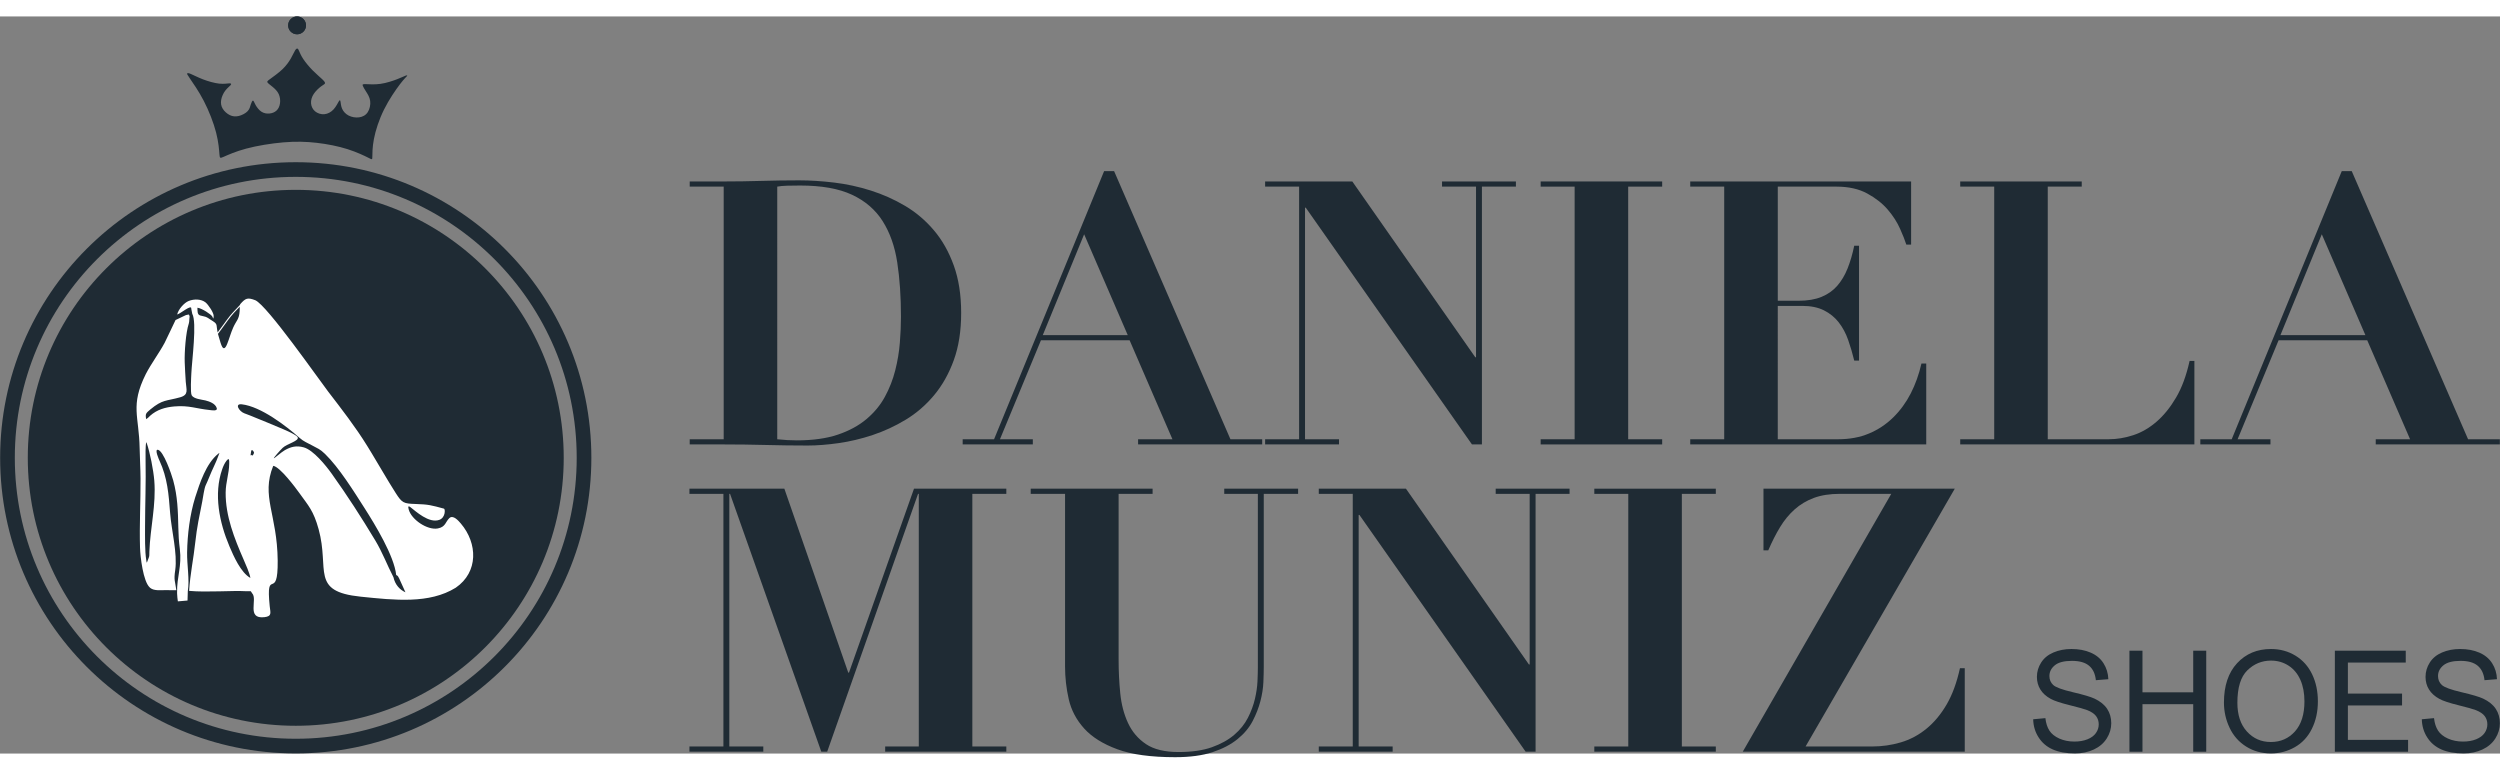 <?xml version="1.0" encoding="UTF-8"?>
<svg xmlns="http://www.w3.org/2000/svg" xmlns:xlink="http://www.w3.org/1999/xlink" version="1.1" id="Camada_1" x="0px" y="0px" viewBox="0 0 210.412 62.039" width="250" height="77" style="enable-background:new 0 0 210.412 62.039;" xml:space="preserve">
<rect x="0" y="0" width="210.412" height="62.039" fill="#808080" stroke="none"/>
<style type="text/css">
	.st0{fill:#1F2B34;}
	.st1{fill-rule:evenodd;clip-rule:evenodd;fill:#1F2B34;}
	.st2{fill-rule:evenodd;clip-rule:evenodd;fill:#FFFFFF;}
</style>
<g>
	<path class="st0" d="M65.416,14.324c0.207-0.042,0.477-0.067,0.808-0.078c0.332-0.01,0.705-0.015,1.119-0.015   c1.803,0,3.259,0.259,4.367,0.777s1.969,1.259,2.58,2.223s1.021,2.124,1.228,3.481c0.207,1.357,0.311,2.875,0.311,4.554   c0,0.684-0.031,1.415-0.093,2.191c-0.062,0.777-0.192,1.554-0.389,2.332c-0.197,0.777-0.487,1.518-0.87,2.223   c-0.383,0.704-0.901,1.331-1.554,1.88c-0.653,0.549-1.456,0.984-2.409,1.306c-0.953,0.321-2.103,0.482-3.45,0.482   c-0.518,0-1.067-0.031-1.647-0.093L65.416,14.324L65.416,14.324z M60.909,35.586h-2.86v0.435h2.86c1.181,0,2.357,0.016,3.528,0.046   c1.171,0.031,2.347,0.047,3.528,0.047c0.787,0,1.658-0.067,2.611-0.202c0.953-0.135,1.912-0.363,2.875-0.684   c0.964-0.322,1.891-0.751,2.782-1.29c0.891-0.539,1.684-1.223,2.378-2.052s1.249-1.813,1.663-2.953   c0.415-1.14,0.622-2.466,0.622-3.979s-0.207-2.844-0.622-3.995c-0.414-1.15-0.974-2.14-1.679-2.968   c-0.705-0.829-1.513-1.513-2.424-2.052c-0.912-0.539-1.876-0.969-2.891-1.29s-2.041-0.544-3.077-0.668   c-1.036-0.124-2.021-0.187-2.953-0.187c-1.057,0-2.114,0.016-3.171,0.047c-1.057,0.031-2.114,0.047-3.171,0.047h-2.859v0.435h2.86   V35.586z"></path>
	<path class="st0" d="M94.916,26.82h-7.15l3.481-8.486L94.916,26.82z M81.021,36.021h5.906v-0.435h-2.766l3.45-8.331h7.461   l3.606,8.331h-2.891v0.435h10.445v-0.435h-2.673l-9.792-22.568h-0.839l-9.263,22.568h-2.642v0.435H81.021z"></path>
	<polygon class="st0" points="106.479,14.324 109.339,14.324 109.339,35.586 106.479,35.586 106.479,36.021 112.697,36.021    112.697,35.586 109.837,35.586 109.837,16.095 109.899,16.095 123.887,36.021 124.726,36.021 124.726,14.324 127.586,14.324    127.586,13.888 121.369,13.888 121.369,14.324 124.229,14.324 124.229,28.685 124.167,28.685 113.816,13.888 106.479,13.888  "></polygon>
	<polygon class="st0" points="129.669,14.324 132.529,14.324 132.529,35.586 129.669,35.586 129.669,36.021 139.896,36.021    139.896,35.586 137.036,35.586 137.036,14.324 139.896,14.324 139.896,13.888 129.669,13.888  "></polygon>
	<path class="st0" d="M142.258,14.324h2.86v21.262h-2.86v0.435h19.864v-6.808h-0.404c-0.207,0.912-0.508,1.751-0.901,2.518   c-0.394,0.767-0.886,1.44-1.477,2.02c-0.59,0.58-1.269,1.031-2.036,1.352c-0.767,0.321-1.627,0.482-2.58,0.482h-5.098V24.363h2.083   c0.705,0,1.306,0.125,1.803,0.373c0.497,0.249,0.912,0.585,1.243,1.01c0.332,0.425,0.596,0.917,0.793,1.477   c0.197,0.56,0.368,1.14,0.513,1.741h0.404v-9.668h-0.404c-0.145,0.705-0.332,1.342-0.559,1.912c-0.228,0.57-0.518,1.057-0.87,1.461   c-0.352,0.404-0.793,0.715-1.321,0.932c-0.528,0.218-1.176,0.327-1.943,0.327h-1.741v-9.605h4.943c1.015,0,1.875,0.192,2.58,0.575   c0.705,0.383,1.28,0.834,1.725,1.352c0.446,0.518,0.793,1.057,1.042,1.616c0.249,0.559,0.425,1.005,0.528,1.337h0.404v-5.316   h-18.591V14.324z"></path>
	<path class="st0" d="M164.982,14.324h2.86v21.262h-2.86v0.435h19.708v-7.025h-0.404c-0.27,1.223-0.648,2.249-1.135,3.077   c-0.487,0.829-1.036,1.508-1.647,2.036c-0.611,0.528-1.264,0.907-1.958,1.134c-0.695,0.228-1.383,0.342-2.067,0.342h-5.13V14.323   h2.86v-0.435h-10.227C164.982,13.888,164.982,14.324,164.982,14.324z"></path>
	<path class="st0" d="M199.082,26.82h-7.149l3.481-8.486L199.082,26.82z M185.187,36.021h5.906v-0.435h-2.766l3.45-8.331h7.461   l3.606,8.331h-2.891v0.435h10.445v-0.435h-2.673l-9.792-22.568h-0.839l-9.263,22.568h-2.642v0.435H185.187z"></path>
</g>
<g>
	<polygon class="st0" points="58.026,40.182 60.886,40.182 60.886,61.444 58.026,61.444 58.026,61.879 64.243,61.879 64.243,61.444    61.383,61.444 61.383,40.182 61.446,40.182 69.123,61.879 69.621,61.879 77.268,40.182 77.33,40.182 77.33,61.444 74.501,61.444    74.501,61.879 84.697,61.879 84.697,61.444 81.837,61.444 81.837,40.182 84.697,40.182 84.697,39.746 76.926,39.746 71.455,55.227    71.393,55.227 66.015,39.746 58.026,39.746  "></polygon>
	<path class="st0" d="M86.749,40.182h2.891v14.516c0,0.933,0.103,1.855,0.311,2.767c0.207,0.912,0.637,1.731,1.29,2.456   c0.653,0.725,1.585,1.311,2.798,1.756c1.212,0.446,2.834,0.668,4.865,0.668c1.243,0,2.29-0.14,3.139-0.42   c0.85-0.279,1.554-0.647,2.114-1.103s0.984-0.964,1.274-1.523c0.29-0.559,0.508-1.119,0.653-1.679   c0.145-0.559,0.228-1.093,0.249-1.601s0.031-0.927,0.031-1.259V40.181h2.891v-0.435h-6.217v0.435h2.829v14.61   c0,0.311-0.01,0.7-0.031,1.166c-0.021,0.466-0.093,0.964-0.218,1.492c-0.124,0.529-0.321,1.057-0.59,1.585   c-0.27,0.528-0.653,1.005-1.15,1.43c-0.497,0.425-1.124,0.772-1.88,1.042c-0.757,0.269-1.694,0.404-2.813,0.404   c-1.16,0-2.072-0.223-2.736-0.668c-0.663-0.446-1.166-1.036-1.508-1.772c-0.342-0.736-0.56-1.564-0.653-2.487   c-0.093-0.922-0.14-1.87-0.14-2.844V40.182h2.86v-0.435H86.75v0.435H86.749z"></path>
	<polygon class="st0" points="110.995,40.182 113.855,40.182 113.855,61.444 110.995,61.444 110.995,61.879 117.212,61.879    117.212,61.444 114.352,61.444 114.352,41.953 114.414,41.953 128.403,61.879 129.242,61.879 129.242,40.182 132.102,40.182    132.102,39.746 125.885,39.746 125.885,40.182 128.745,40.182 128.745,54.543 128.683,54.543 118.331,39.746 110.995,39.746  "></polygon>
	<polygon class="st0" points="134.185,40.182 137.044,40.182 137.044,61.444 134.185,61.444 134.185,61.879 144.411,61.879    144.411,61.444 141.552,61.444 141.552,40.182 144.411,40.182 144.411,39.746 134.185,39.746  "></polygon>
	<path class="st0" d="M146.681,61.879h18.682v-7.025h-0.404c-0.269,1.223-0.647,2.249-1.134,3.077   c-0.487,0.829-1.057,1.508-1.71,2.036c-0.653,0.528-1.368,0.907-2.145,1.134c-0.777,0.228-1.57,0.342-2.378,0.342h-5.626   l12.558-21.698h-16.102v5.191h0.404c0.311-0.725,0.642-1.378,0.995-1.958c0.352-0.58,0.762-1.077,1.228-1.492   c0.466-0.414,1.005-0.736,1.616-0.963c0.611-0.228,1.342-0.342,2.191-0.342h4.321L146.681,61.879z"></path>
</g>
<g>
	<path class="st0" d="M171.122,59.153l1.027-0.095c0.048,0.427,0.162,0.778,0.341,1.053c0.179,0.273,0.456,0.495,0.831,0.665   c0.375,0.168,0.798,0.254,1.267,0.254c0.417,0,0.784-0.063,1.104-0.192c0.32-0.129,0.556-0.305,0.712-0.529   c0.156-0.223,0.235-0.467,0.235-0.728c0-0.265-0.075-0.496-0.225-0.697c-0.15-0.198-0.398-0.364-0.744-0.501   c-0.221-0.087-0.712-0.226-1.471-0.414c-0.76-0.188-1.291-0.364-1.595-0.53c-0.394-0.214-0.687-0.479-0.879-0.794   c-0.194-0.315-0.29-0.669-0.29-1.059c0-0.432,0.119-0.833,0.356-1.205c0.237-0.374,0.581-0.657,1.037-0.851   c0.454-0.194,0.96-0.291,1.515-0.291c0.612,0,1.152,0.101,1.62,0.305c0.468,0.202,0.828,0.501,1.079,0.897   c0.252,0.394,0.386,0.841,0.406,1.34l-1.05,0.083c-0.056-0.536-0.246-0.942-0.571-1.215c-0.325-0.275-0.806-0.412-1.44-0.412   c-0.662,0-1.144,0.125-1.446,0.374c-0.302,0.249-0.454,0.55-0.454,0.902c0,0.305,0.108,0.556,0.321,0.754   c0.211,0.196,0.759,0.399,1.648,0.606c0.889,0.208,1.499,0.388,1.83,0.542c0.479,0.228,0.835,0.514,1.064,0.865   c0.229,0.348,0.343,0.75,0.343,1.205c0,0.453-0.125,0.876-0.377,1.277c-0.252,0.399-0.611,0.71-1.083,0.932   c-0.471,0.221-1,0.333-1.591,0.333c-0.746,0-1.371-0.113-1.875-0.336c-0.506-0.224-0.9-0.56-1.187-1.011   C171.287,60.23,171.137,59.722,171.122,59.153"></path>
	<polygon class="st0" points="179.224,61.885 179.224,53.382 180.321,53.382 180.321,56.885 184.591,56.885 184.591,53.382    185.687,53.382 185.687,61.885 184.591,61.885 184.591,57.883 180.321,57.883 180.321,61.885  "></polygon>
	<path class="st0" d="M188.309,57.766c0,1.023,0.267,1.829,0.802,2.417c0.534,0.588,1.206,0.883,2.014,0.883   c0.823,0,1.499-0.297,2.032-0.891c0.531-0.594,0.796-1.437,0.796-2.529c0-0.69-0.114-1.295-0.341-1.809   c-0.227-0.514-0.56-0.915-0.996-1.197c-0.439-0.283-0.929-0.425-1.473-0.425c-0.774,0-1.439,0.273-1.996,0.82   C188.588,55.579,188.309,56.49,188.309,57.766 M187.178,57.746c0-1.409,0.369-2.514,1.106-3.311   c0.737-0.797,1.687-1.195,2.853-1.195c0.764,0,1.45,0.188,2.064,0.562c0.612,0.374,1.079,0.897,1.4,1.568   c0.321,0.669,0.483,1.429,0.483,2.278c0,0.861-0.17,1.633-0.508,2.312c-0.338,0.681-0.818,1.195-1.437,1.544   c-0.621,0.351-1.29,0.524-2.008,0.524c-0.779,0-1.473-0.194-2.087-0.58c-0.612-0.386-1.078-0.912-1.392-1.581   C187.336,59.199,187.178,58.492,187.178,57.746z"></path>
	<polygon class="st0" points="196.513,61.885 196.513,53.382 202.48,53.382 202.48,54.38 197.609,54.38 197.609,56.992    202.168,56.992 202.168,57.99 197.609,57.99 197.609,60.887 202.676,60.887 202.676,61.885  "></polygon>
	<path class="st0" d="M203.831,59.153l1.027-0.095c0.048,0.427,0.162,0.778,0.341,1.053c0.179,0.273,0.455,0.495,0.83,0.665   c0.375,0.168,0.798,0.254,1.268,0.254c0.417,0,0.784-0.063,1.104-0.192c0.32-0.129,0.556-0.305,0.712-0.529   c0.156-0.223,0.235-0.467,0.235-0.728c0-0.265-0.075-0.496-0.225-0.697c-0.15-0.198-0.399-0.364-0.744-0.501   c-0.221-0.087-0.712-0.226-1.471-0.414c-0.76-0.188-1.291-0.364-1.595-0.53c-0.394-0.214-0.687-0.479-0.879-0.794   c-0.195-0.315-0.29-0.669-0.29-1.059c0-0.432,0.119-0.833,0.356-1.205c0.236-0.374,0.581-0.657,1.037-0.851   c0.454-0.194,0.96-0.291,1.516-0.291c0.612,0,1.152,0.101,1.62,0.305c0.468,0.202,0.827,0.501,1.079,0.897   c0.252,0.394,0.386,0.841,0.406,1.34l-1.05,0.083c-0.055-0.536-0.246-0.942-0.571-1.215c-0.325-0.275-0.806-0.412-1.441-0.412   c-0.662,0-1.144,0.125-1.447,0.374c-0.302,0.249-0.454,0.55-0.454,0.902c0,0.305,0.108,0.556,0.321,0.754   c0.211,0.196,0.76,0.399,1.649,0.606c0.889,0.208,1.499,0.388,1.829,0.542c0.479,0.228,0.835,0.514,1.064,0.865   c0.229,0.348,0.343,0.75,0.343,1.205c0,0.453-0.125,0.876-0.377,1.277c-0.252,0.399-0.612,0.71-1.083,0.932   c-0.471,0.221-1,0.333-1.591,0.333c-0.746,0-1.371-0.113-1.876-0.336c-0.506-0.224-0.9-0.56-1.187-1.011   C203.996,60.23,203.846,59.722,203.831,59.153"></path>
</g>
<g>
	<path class="st1" d="M24.892,13.502c13.059,0,23.646,10.586,23.646,23.646c0,13.059-10.586,23.645-23.646,23.645   c-13.059,0-23.645-10.586-23.645-23.645C1.246,24.088,11.833,13.502,24.892,13.502 M24.892,12.268   c13.741,0,24.88,11.139,24.88,24.88s-11.139,24.88-24.88,24.88s-24.88-11.14-24.88-24.88S11.151,12.268,24.892,12.268z"></path>
	<path class="st1" d="M24.892,14.594c12.456,0,22.554,10.098,22.554,22.554S37.348,59.701,24.892,59.701S2.339,49.603,2.339,37.148   C2.338,24.692,12.436,14.594,24.892,14.594"></path>
	<path class="st1" d="M15.988,5.23c0.247,0.359,0.729,1.04,1.164,1.878c0.435,0.839,0.823,1.836,1.037,2.667   c0.214,0.831,0.253,1.496,0.281,1.832c0.028,0.336,0.044,0.344,0.368,0.202s0.957-0.435,1.871-0.681   c0.914-0.245,2.109-0.443,3.146-0.53c1.037-0.087,1.915-0.063,2.81,0.04c0.894,0.103,1.804,0.285,2.58,0.53   c0.776,0.246,1.417,0.554,1.745,0.72s0.345,0.19,0.348-0.067c0.004-0.257-0.004-0.795,0.134-1.512   c0.138-0.716,0.423-1.61,0.847-2.465c0.423-0.855,0.986-1.67,1.349-2.144c0.364-0.475,0.53-0.61,0.586-0.681   c0.055-0.071,0-0.079-0.127-0.032C34,5.034,33.802,5.137,33.434,5.279c-0.368,0.142-0.906,0.324-1.409,0.395   c-0.503,0.071-0.969,0.032-1.226,0.024c-0.258-0.008-0.305,0.016-0.273,0.119c0.032,0.103,0.142,0.285,0.281,0.503   c0.138,0.218,0.305,0.471,0.348,0.787c0.043,0.316-0.036,0.696-0.206,0.954c-0.17,0.257-0.431,0.392-0.724,0.431   c-0.293,0.04-0.617-0.016-0.874-0.146c-0.258-0.131-0.447-0.337-0.55-0.562c-0.103-0.225-0.119-0.471-0.142-0.609   c-0.024-0.138-0.055-0.17-0.142-0.032c-0.087,0.138-0.229,0.447-0.439,0.677c-0.21,0.229-0.487,0.38-0.772,0.407   c-0.285,0.028-0.577-0.067-0.783-0.237c-0.206-0.171-0.324-0.416-0.344-0.677c-0.02-0.261,0.059-0.538,0.229-0.795   c0.17-0.257,0.431-0.494,0.617-0.633c0.186-0.138,0.296-0.178,0.324-0.246c0.028-0.067-0.028-0.163-0.218-0.344   c-0.19-0.182-0.514-0.451-0.823-0.764C26,4.218,25.707,3.862,25.517,3.573c-0.19-0.289-0.277-0.511-0.337-0.649   c-0.059-0.138-0.091-0.194-0.138-0.214c-0.047-0.02-0.111-0.004-0.198,0.135c-0.087,0.138-0.198,0.399-0.364,0.689   c-0.167,0.289-0.388,0.605-0.716,0.918C23.435,4.764,23,5.073,22.754,5.251c-0.246,0.178-0.301,0.225-0.237,0.312   c0.063,0.087,0.246,0.214,0.435,0.372c0.19,0.158,0.388,0.348,0.503,0.59c0.115,0.241,0.146,0.534,0.111,0.787   c-0.036,0.253-0.138,0.467-0.296,0.613c-0.158,0.146-0.372,0.225-0.598,0.246c-0.225,0.02-0.463-0.02-0.669-0.154   c-0.206-0.135-0.38-0.364-0.491-0.562c-0.111-0.198-0.158-0.364-0.217-0.372s-0.131,0.142-0.186,0.32   c-0.055,0.178-0.095,0.384-0.265,0.566c-0.17,0.182-0.471,0.34-0.744,0.407s-0.519,0.043-0.756-0.071   c-0.237-0.115-0.467-0.32-0.602-0.546c-0.135-0.225-0.174-0.471-0.127-0.74c0.047-0.269,0.182-0.562,0.348-0.78   c0.166-0.217,0.364-0.36,0.447-0.459c0.083-0.099,0.051-0.154-0.107-0.15c-0.158,0.004-0.443,0.067-0.851,0.024   c-0.407-0.044-0.938-0.194-1.385-0.367c-0.447-0.173-0.811-0.369-1.022-0.455C15.836,4.745,15.779,4.77,15.755,4.8   C15.731,4.832,15.741,4.87,15.988,5.23"></path>
	<path class="st2" d="M33.344,47.005c0.147,0.131,0.071-0.046,0.254,0.299l0.526,1.162c-0.475-0.207-0.874-0.642-1.009-1.267   c-0.544-1.048-0.913-2.069-1.532-3.099c-1.154-1.917-2.373-3.81-3.676-5.63c-0.486-0.679-1.538-1.981-2.348-2.203   c-0.603-0.165-1.053-0.061-1.582,0.235c-0.3,0.167-0.912,0.727-0.933,0.682c-0.017-0.036,0.49-0.628,0.745-0.873   c0.359-0.347,1.426-0.584,1.261-0.898c-0.076-0.146-0.59-0.409-1.196-0.667c-0.936-0.398-1.848-0.772-2.817-1.164   c-0.159-0.064-0.32-0.123-0.481-0.183c-0.424-0.158-0.847-0.829-0.203-0.754c1.613,0.189,3.721,1.817,4.854,2.819   c0.373,0.33,0.639,0.405,1.06,0.64c0.499,0.278,0.636,0.283,1.086,0.715c1.185,1.151,2.427,3.15,3.336,4.574   C31.573,42.78,33.175,45.406,33.344,47.005 M21.131,36.632c0.041-0.22,0.031-0.073,0.145-0.116   c0.159,0.262,0.127,0.163-0.003,0.441C21.069,36.82,21.058,37.161,21.131,36.632z M12.336,35.87c0.292,0.836,0.577,2.31,0.65,3.199   c0.165,2.025-0.346,3.982-0.413,5.973c-0.016,0.457,0.035,0.289-0.146,0.756c-0.086,0.222-0.07,0.245-0.116-0.028   c-0.126-0.745-0.104-2.072-0.103-2.847c0.003-1.856,0.082-3.712,0.044-5.568c-0.005-0.269-0.021-1.328,0.063-1.523L12.336,35.87z    M18.343,26.715c0.347-0.435,0.747-1.045,1.101-1.483c0.354-0.437,0.62-0.656,0.737-0.801c-0.01,0.15-0.006,0.31-0.01,0.367   c-0.052,0.729-0.279,0.786-0.548,1.395c-0.208,0.473-0.319,0.913-0.502,1.369c-0.352,0.876-0.541-0.068-0.664-0.453   C18.401,26.937,18.372,26.84,18.343,26.715z M19.364,25.184c-0.348,0.43-0.718,0.992-1.048,1.411   c-0.034-0.165-0.055-0.327-0.084-0.567c-0.029-0.243-0.275-0.349-0.471-0.481c-0.482-0.324-0.365-0.237-0.907-0.378   c-0.27-0.07-0.225-0.399-0.238-0.653c0.37,0.038,1.169,0.573,1.252,0.742c0.099,0.201,0.084,0.25,0.116-0.007   c0.037-0.289-0.463-1.009-0.69-1.187c-0.356-0.278-0.929-0.303-1.406-0.12c-0.393,0.151-0.888,0.723-0.976,1.142   c0.277-0.064,1.239-0.906,1.187-0.482l0.082,0.421c0.407,0.709-0.029,3.954-0.075,5.001c-0.013,0.308-0.097,1.646,0.031,1.864   c0.175,0.3,0.825,0.354,1.145,0.426c0.345,0.086,0.842,0.262,0.959,0.642c0.09,0.292-0.431,0.183-0.603,0.166   c-1.123-0.111-1.725-0.407-2.956-0.301c-0.772,0.066-1.461,0.263-2.05,0.787c-0.117,0.127-0.193,0.19-0.328,0.286   c-0.097-0.476,0-0.51,0.356-0.825c1.037-0.853,1.324-0.688,2.5-1.017c0.756-0.212,0.518-0.647,0.475-1.302   c-0.034-0.533-0.07-1.115-0.088-1.645c-0.029-0.818,0.088-2.512,0.344-3.26c0.035-0.097,0.034-0.21,0.042-0.314l0.028-0.346   c-0.233-0.109,0.242-0.158-0.312-0.052c-0.081,0.039-0.867,0.409-0.874,0.415c-0.01,0.01-0.806,1.712-0.919,1.921   c-0.484,0.897-1.109,1.709-1.592,2.642c-1.319,2.657-0.556,3.524-0.511,6.227c0.014,0.852,0.07,1.69,0.075,2.552   c0.012,1.926-0.101,3.903-0.043,5.816c0.024,0.78,0.264,2.85,0.82,3.351l0.045,0.041c0.32,0.257,0.866,0.181,1.27,0.184   c0.308,0.002,0.615,0.005,0.922,0.008c-0.105-0.801-0.226-0.825-0.094-1.691c0.199-1.417-0.314-3.318-0.429-4.803   c-0.122-1.579-0.219-2.951-0.897-4.417c-0.04-0.087-0.435-0.961-0.136-0.911c0.474,0.08,1.153,2.068,1.291,2.572   c0.371,1.356,0.402,2.577,0.432,3.967c0.014,0.641,0.044,1.166,0.126,1.805c0.186,1.457-0.259,2.338-0.23,3.692l0.003,0.09   c0.009,0.218,0.031,0.417,0.062,0.633l0.813-0.07l0.024-0.785c0.162-0.964-0.077-2.227-0.059-3.263   c0.026-1.523,0.232-3.189,0.684-4.645c0.381-1.19,0.92-2.843,1.925-3.652c0.171-0.138,0.102-0.064,0.028,0.151   c-0.207,0.599-0.541,1.201-0.777,1.815c-0.09,0.234-0.195,0.456-0.299,0.685c-0.129,0.284-0.218,1.016-0.286,1.358   c-0.236,1.178-0.456,2.205-0.584,3.409c-0.146,1.372-0.44,2.735-0.52,4.114c1.48,0.137,3.644-0.041,4.761,0.027   c0.546,0.033,0.345-0.099,0.545,0.18c0.481,0.498-0.515,2.177,1.022,2.007c0.672-0.074,0.508-0.379,0.453-0.929   c-0.346-3.424,0.708-0.279,0.672-3.839c-0.039-3.906-1.417-5.394-0.376-7.97c0.571,0.084,1.881,1.842,2.226,2.326   c0.735,1.03,1.164,1.444,1.595,3.008c0.942,3.41-0.731,5.24,3.536,5.678c2.865,0.293,5.776,0.626,8.004-0.753   c1.923-1.319,1.845-3.744,0.432-5.401c-0.191-0.224-0.646-0.758-0.965-0.462c-0.331,0.308-0.311,0.75-0.974,0.874   c-0.881,0.165-2.223-0.745-2.449-1.592c-0.062-0.23-0.062-0.356,0.157-0.187c0.419,0.32,1.543,1.377,2.419,1.056   c0.529-0.194,0.502-0.913,0.394-0.942c-1.064-0.288-1.302-0.361-2.41-0.395c-0.993-0.031-1.124-0.089-1.655-0.919l-0.052-0.083   c-0.682-1.068-1.325-2.213-1.989-3.3c-0.118-0.193-0.236-0.386-0.354-0.578c-0.978-1.587-2.172-3.124-3.294-4.584   c-0.766-0.995-5.134-7.258-6.131-7.685c-0.644-0.244-0.811-0.186-1.267,0.33c-0.009,0.011-0.017,0.035-0.023,0.067   C19.948,24.554,19.575,24.924,19.364,25.184z M19.061,37.397c0.261-0.32,0.233-0.016,0.23,0.255   c-0.009,0.817-0.292,1.543-0.299,2.42c-0.016,1.971,0.732,3.853,1.507,5.63c0.167,0.383,0.516,1.161,0.575,1.557   c-0.802-0.445-1.413-1.832-1.766-2.667c-0.844-1.989-1.342-4.389-0.606-6.486C18.79,37.853,18.897,37.612,19.061,37.397z"></path>
	<path class="st1" d="M25.004,0c0.415,0,0.751,0.337,0.751,0.751c0,0.415-0.337,0.751-0.751,0.751s-0.751-0.336-0.751-0.751   C24.253,0.337,24.59,0,25.004,0"></path>
	<g>
		<g>
			<path id="SVGID_1_" class="st1" d="M25.004,0c0.415,0,0.751,0.337,0.751,0.751c0,0.415-0.337,0.751-0.751,0.751     s-0.751-0.336-0.751-0.751C24.253,0.337,24.59,0,25.004,0"></path>
		</g>
	</g>
</g>
</svg>
